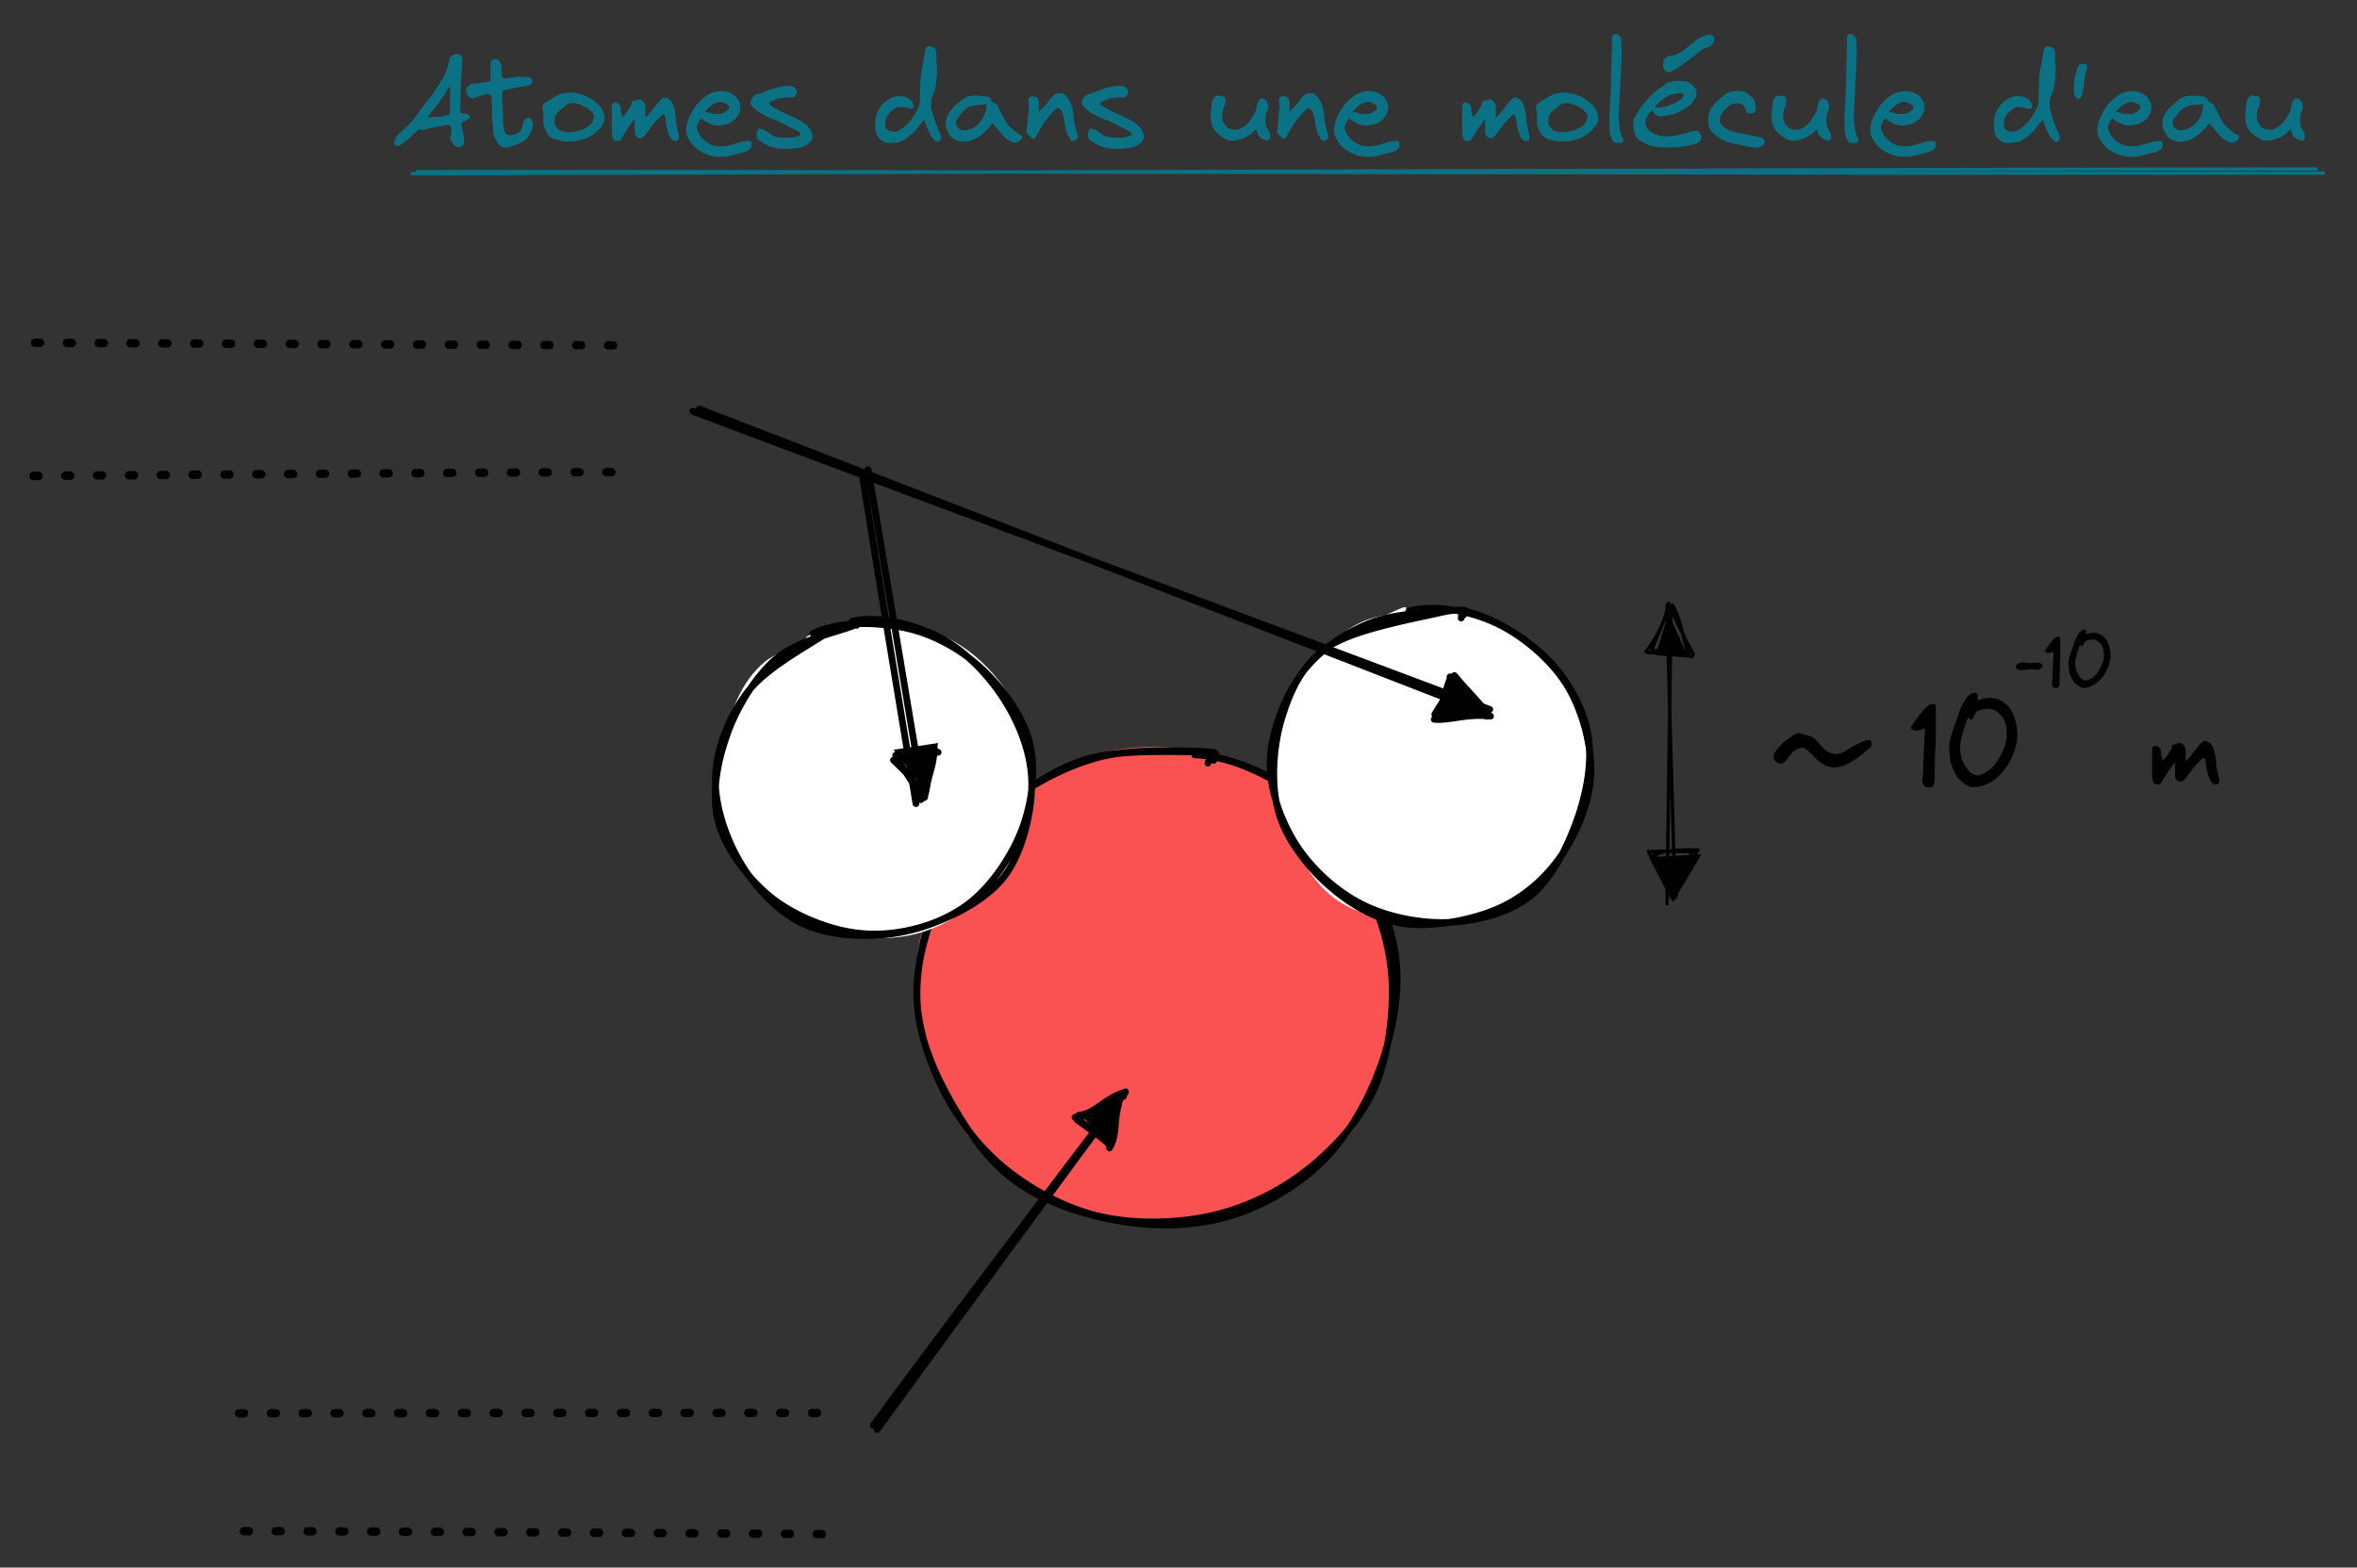 <?xml version="1.0" encoding="UTF-8" standalone="no"?>
<svg
   xmlns:dc="http://purl.org/dc/elements/1.1/"
   xmlns:cc="http://creativecommons.org/ns#"
   xmlns:rdf="http://www.w3.org/1999/02/22-rdf-syntax-ns#"
   xmlns:svg="http://www.w3.org/2000/svg"
   xmlns="http://www.w3.org/2000/svg"
   xmlns:sodipodi="http://sodipodi.sourceforge.net/DTD/sodipodi-0.dtd"
   xmlns:inkscape="http://www.inkscape.org/namespaces/inkscape"
   version="1.1"
   viewBox="0 0 703.471 467.825"
   width="703.471"
   height="467.825"
   id="svg124"
   sodipodi:docname="h2o.svg"
   inkscape:version="1.0.2 (e86c870879, 2021-01-15)">
  <rect x="0" y="0" width="703.471" height="467.825" fill="#333333" stroke="none"/>
  <sodipodi:namedview
     pagecolor="#ffffff"
     bordercolor="#666666"
     borderopacity="1"
     objecttolerance="10"
     gridtolerance="10"
     guidetolerance="10"
     inkscape:pageopacity="0"
     inkscape:pageshadow="2"
     inkscape:window-width="640"
     inkscape:window-height="480"
     id="namedview126"
     showgrid="false"
     inkscape:zoom="1.27417"
     inkscape:cx="422.023"
     inkscape:cy="246.299"
     inkscape:current-layer="svg124" />
  <!-- svg-source:excalidraw -->
  <defs
     id="defs4">
    <style
       id="style2">
      @font-face {
        font-family: &quot;Virgil&quot;;
        src: url(&quot;https://excalidraw.com/Virgil.woff2&quot;);
      }
      @font-face {
        font-family: &quot;Cascadia&quot;;
        src: url(&quot;https://excalidraw.com/Cascadia.woff2&quot;);
      }
    </style>
  </defs>
  <g
     stroke-linecap="round"
     transform="translate(274.147 224) rotate(0 71 71)"
     id="g10">
    <path
       d="M81.99 0.55 C91.66 1.11, 102.2 6.9, 110.6 12.77 C119.01 18.63, 127.17 26.75, 132.44 35.76 C137.72 44.76, 141.39 56.34, 142.25 66.78 C143.1 77.23, 141.53 88.98, 137.57 98.43 C133.6 107.89, 126.29 116.59, 118.46 123.5 C110.62 130.41, 100.35 136.92, 90.56 139.89 C80.78 142.86, 69.79 143.03, 59.74 141.32 C49.7 139.61, 38.75 135.42, 30.31 129.62 C21.86 123.83, 14.2 115.66, 9.08 106.53 C3.95 97.41, 0.33 85.07, -0.44 74.87 C-1.22 64.67, 0.6 54.65, 4.41 45.35 C8.23 36.06, 14.83 26.31, 22.44 19.08 C30.04 11.85, 39.79 4.83, 50.03 1.98 C60.26 -0.87, 77.56 1.92, 83.84 1.97 C90.13 2.03, 87.68 1.13, 87.72 2.31 M38.66 7.23 C47.06 1.6, 58.98 -0.94, 69.53 -1.15 C80.07 -1.36, 92.73 1.5, 101.92 5.97 C111.11 10.44, 118.1 17.58, 124.68 25.66 C131.26 33.75, 138.68 44.56, 141.39 54.48 C144.11 64.4, 143.25 74.95, 140.96 85.17 C138.67 95.39, 134.04 107.5, 127.66 115.78 C121.29 124.06, 111.94 130.39, 102.69 134.83 C93.45 139.27, 82.67 142.4, 72.19 142.43 C61.7 142.46, 48.99 139.32, 39.79 135.03 C30.59 130.74, 23.04 124.39, 16.97 116.67 C10.9 108.95, 6.14 98.65, 3.35 88.7 C0.57 78.76, -1.79 67.31, 0.28 57 C2.35 46.68, 9.14 35.23, 15.76 26.81 C22.38 18.39, 36.07 9.61, 40.01 6.48 C43.95 3.35, 38.92 6.62, 39.42 8.03"
       stroke="none"
       stroke-width="0"
       fill="#fa5252"
       id="path6" />
    <path
       d="M82.43 1.29 C92.27 1.65, 102.58 6.26, 111.02 12.07 C119.46 17.87, 127.78 27.34, 133.06 36.11 C138.35 44.88, 142.06 54.67, 142.74 64.68 C143.42 74.7, 140.94 86.46, 137.17 96.2 C133.39 105.94, 127.44 116.02, 120.07 123.14 C112.69 130.26, 102.67 136.01, 92.91 138.93 C83.15 141.86, 71.95 142.26, 61.52 140.68 C51.09 139.1, 38.84 135.23, 30.32 129.47 C21.8 123.72, 15.51 114.97, 10.4 106.16 C5.29 97.35, 0.52 86.89, -0.31 76.6 C-1.14 66.31, 1.52 53.93, 5.41 44.43 C9.3 34.92, 15.64 26.52, 23.03 19.55 C30.43 12.59, 39.57 5.84, 49.77 2.66 C59.98 -0.53, 77.88 0.41, 84.26 0.45 C90.65 0.5, 88.34 1.75, 88.09 2.92 M85.66 1.52 C95.64 2.63, 108.33 8.68, 116.4 15.33 C124.48 21.99, 129.96 32.31, 134.11 41.45 C138.27 50.6, 141.1 60.13, 141.35 70.19 C141.59 80.26, 139.97 92.57, 135.59 101.84 C131.22 111.11, 123.17 119.64, 115.08 125.82 C106.98 131.99, 97.14 136.68, 87.03 138.89 C76.91 141.1, 64.52 141.36, 54.41 139.08 C44.3 136.8, 34.19 131.41, 26.39 125.19 C18.58 118.98, 12.06 110.72, 7.57 101.78 C3.08 92.85, -0.64 81.96, -0.54 71.59 C-0.44 61.21, 3.8 48.71, 8.18 39.52 C12.57 30.34, 18.14 22.72, 25.76 16.46 C33.37 10.21, 43.8 4.66, 53.88 1.98 C63.96 -0.71, 80.83 0.06, 86.25 0.35 C91.67 0.64, 86.49 2.29, 86.38 3.74"
       stroke="#000000"
       stroke-width="2"
       fill="none"
       id="path8" />
  </g>
  <g
     stroke-linecap="round"
     transform="translate(214.147 186) rotate(0 47 47)"
     id="g16">
    <path
       d="M39.14 1.45 C47.14 -0.75, 58.17 0.21, 65.92 3.21 C73.67 6.21, 80.83 12.44, 85.65 19.45 C90.47 26.46, 94.5 36.73, 94.83 45.29 C95.16 53.85, 92.03 63.55, 87.62 70.82 C83.2 78.09, 75.85 85.2, 68.34 88.91 C60.82 92.63, 51.14 94.14, 42.53 93.13 C33.92 92.12, 23.23 88.2, 16.68 82.86 C10.14 77.52, 5.72 69.11, 3.28 61.09 C0.83 53.06, 0.23 42.95, 2.02 34.71 C3.8 26.46, 7.17 17.26, 14 11.62 C20.82 5.98, 37.78 2.55, 42.95 0.89 C48.13 -0.78, 44.95 1.12, 45.06 1.64 M26.55 4.06 C33.21 0.28, 43.44 0.41, 51.77 1.36 C60.1 2.31, 69.91 4.24, 76.54 9.75 C83.17 15.26, 88.89 26.03, 91.55 34.41 C94.21 42.79, 94.84 52.01, 92.52 60.03 C90.21 68.06, 83.8 77, 77.67 82.57 C71.54 88.13, 63.92 92.14, 55.72 93.43 C47.52 94.72, 36.37 93.9, 28.47 90.29 C20.57 86.68, 13.12 78.72, 8.32 71.78 C3.52 64.84, -0.24 56.67, -0.35 48.64 C-0.45 40.61, 3.02 31.16, 7.7 23.6 C12.38 16.04, 24.35 6.17, 27.74 3.28 C31.13 0.4, 27.97 5.25, 28.04 6.29"
       stroke="none"
       stroke-width="0"
       fill="#ffffff"
       id="path12" />
    <path
       d="M28.51 3.08 C35.76 -0.66, 47.17 -0.37, 55.46 1.28 C63.74 2.93, 71.97 7.34, 78.23 12.98 C84.49 18.62, 90.9 27.15, 93.04 35.14 C95.18 43.13, 93.99 52.9, 91.08 60.91 C88.17 68.93, 82.19 77.92, 75.57 83.22 C68.95 88.53, 59.77 91.72, 51.37 92.77 C42.96 93.81, 32.61 93.13, 25.14 89.5 C17.67 85.87, 10.85 78.36, 6.56 70.98 C2.27 63.61, -1.05 53.7, -0.6 45.24 C-0.16 36.78, 3.74 27.24, 9.22 20.22 C14.7 13.21, 27.72 6.26, 32.27 3.16 C36.81 0.07, 36.1 1.04, 36.48 1.65 M40.31 -0.68 C48.13 -2.34, 58.93 0.33, 66.51 4.3 C74.09 8.27, 81.24 15.9, 85.78 23.14 C90.33 30.39, 93.71 39.16, 93.78 47.76 C93.85 56.36, 91.09 67.78, 86.21 74.73 C81.32 81.68, 72.21 86.55, 64.48 89.46 C56.76 92.37, 48.06 93.55, 39.88 92.19 C31.7 90.84, 22.02 86.82, 15.41 81.31 C8.79 75.79, 2.25 67.12, 0.17 59.08 C-1.92 51.05, 0 41.21, 2.9 33.11 C5.8 25.02, 11.32 15.89, 17.58 10.51 C23.84 5.12, 36.46 2.43, 40.45 0.79 C44.43 -0.86, 41.28 0.02, 41.51 0.63"
       stroke="#000000"
       stroke-width="2"
       fill="none"
       id="path14" />
  </g>
  <g
     stroke-linecap="round"
     transform="translate(380.147 182) rotate(0 47 47)"
     id="g22">
    <path
       d="M53.43 0.28 C61.4 1.03, 70.81 7.09, 77.13 12.59 C83.45 18.1, 88.8 25.33, 91.37 33.31 C93.95 41.3, 94.84 52.18, 92.57 60.49 C90.3 68.8, 84.13 77.68, 77.75 83.18 C71.36 88.68, 62.55 92.33, 54.25 93.47 C45.95 94.61, 35.9 93.52, 27.93 90 C19.96 86.49, 11.05 79.7, 6.43 72.38 C1.8 65.06, -0.1 54.47, 0.2 46.08 C0.5 37.69, 3.77 29.16, 8.22 22.03 C12.67 14.91, 18.53 6.88, 26.91 3.33 C35.29 -0.22, 52.86 0.6, 58.48 0.73 C64.11 0.86, 60.82 3.08, 60.67 4.1 M37.22 1 C44.92 -1.39, 56.66 0.93, 64.53 3.85 C72.39 6.77, 79.66 11.87, 84.44 18.54 C89.22 25.2, 92.62 35.54, 93.2 43.85 C93.77 52.15, 91.86 61.08, 87.87 68.34 C83.88 75.6, 76.69 83.23, 69.26 87.41 C61.83 91.59, 51.81 93.63, 43.28 93.39 C34.74 93.16, 24.72 91, 18.04 86 C11.37 81.01, 6.14 71.78, 3.21 63.41 C0.29 55.05, -1.14 44.09, 0.47 35.84 C2.09 27.59, 6.69 19.96, 12.9 13.93 C19.12 7.89, 33.66 1.4, 37.77 -0.37 C41.88 -2.14, 37.56 2.08, 37.58 3.33"
       stroke="none"
       stroke-width="0"
       fill="#ffffff"
       id="path18" />
    <path
       d="M40.69 0.24 C48.44 -1.67, 58.73 0.35, 66.52 4.02 C74.3 7.69, 82.71 14.8, 87.4 22.27 C92.09 29.74, 94.95 40.31, 94.68 48.83 C94.41 57.34, 90.46 66.62, 85.79 73.37 C81.13 80.11, 74.53 85.92, 66.68 89.3 C58.83 92.68, 47.1 94.85, 38.67 93.63 C30.24 92.41, 22.31 87.54, 16.1 81.97 C9.89 76.4, 3.7 68.42, 1.41 60.2 C-0.89 51.97, -0.14 40.81, 2.34 32.61 C4.82 24.4, 8.38 16.27, 16.29 10.97 C24.21 5.67, 43.21 2.39, 49.83 0.82 C56.46 -0.75, 56.29 0.82, 56.05 1.54 M55.58 0.17 C63.66 1.22, 74.07 7.55, 80.39 13.44 C86.7 19.33, 91.7 27.6, 93.49 35.52 C95.27 43.45, 93.84 52.77, 91.11 61.01 C88.38 69.26, 83.49 79.62, 77.12 84.99 C70.74 90.36, 61.28 92.75, 52.85 93.25 C44.42 93.74, 34.21 91.8, 26.53 87.96 C18.85 84.13, 11.38 77.39, 6.78 70.25 C2.18 63.12, -1.29 53.64, -1.07 45.15 C-0.86 36.67, 3.16 26.19, 8.08 19.34 C13 12.49, 20.6 7.26, 28.46 4.05 C36.32 0.84, 50.66 0.35, 55.24 0.09 C59.82 -0.18, 55.83 1.73, 55.94 2.45"
       stroke="#000000"
       stroke-width="2"
       fill="none"
       id="path20" />
  </g>
  <g
     stroke-linecap="round"
     id="g34">
    <g
       transform="translate(261.147 427) rotate(0 37.142 -50.772)"
       id="g26">
      <path
         d="M0.63 -0.39 C12.98 -17.3, 62.23 -84.69, 74.78 -101.16 M-0.49 -1.63 C11.61 -18.47, 61.03 -83.64, 73.72 -100.23"
         stroke="#000000"
         stroke-width="2"
         fill="none"
         id="path24" />
    </g>
    <g
       transform="translate(261.147 427) rotate(0 37.142 -50.772)"
       id="g32">
      <path
         d="M73.34 -98.29 L70.17 -84.77 L62.43 -93.22 L73.64 -100.35"
         stroke="none"
         stroke-width="0"
         fill="#000000"
         fill-rule="evenodd"
         id="path28" />
      <path
         d="M73.23 -100.5 C71.16 -93.81, 72.46 -88.21, 69.98 -84.42 M73.15 -99.99 C72.63 -96.74, 71.6 -92.58, 70.16 -85.96 M69.6 -86.13 C67.16 -87.51, 63.76 -90.65, 59.71 -93.55 M70.06 -85.21 C68.29 -87.14, 66.48 -88.34, 60.38 -92.77 M60.74 -94.15 C65.87 -94.57, 68.2 -99.18, 74.65 -101.04 M61.16 -93.56 C64.02 -94.35, 66.54 -96.6, 74.18 -99.82 M73.72 -100.23 C73.72 -100.23, 73.72 -100.23, 73.72 -100.23 M73.72 -100.23 C73.72 -100.23, 73.72 -100.23, 73.72 -100.23"
         stroke="#000000"
         stroke-width="2"
         fill="none"
         id="path30" />
    </g>
  </g>
  <g
     stroke-linecap="round"
     id="g46">
    <g
       transform="translate(207.147 122) rotate(0 118.546 45.594)"
       id="g38">
      <path
         d="M-0.4 0.73 C38.99 15.71, 198.01 74.82, 237.5 89.73 M1.58 0.07 C40.77 15.23, 197.82 75.87, 236.81 91.12"
         stroke="#000000"
         stroke-width="2"
         fill="none"
         id="path36" />
    </g>
    <g
       transform="translate(207.147 122) rotate(0 118.546 45.594)"
       id="g44">
      <path
         d="M237.21 90.02 L222.84 92.69 L226.52 78.6 L237 91.32"
         stroke="none"
         stroke-width="0"
         fill="#000000"
         fill-rule="evenodd"
         id="path40" />
      <path
         d="M237.72 91.74 C230.59 90.87, 225.28 93.16, 220.91 92.67 M236.2 90.59 C232.25 90.64, 228.54 91.82, 222.43 91.6 M221.07 91.22 C222.46 88.7, 225.27 85.23, 226.4 81.33 M221.65 92.03 C223.18 89.93, 223.32 86.87, 225.81 79.98 M225.61 80.01 C230.38 85.18, 235.66 87.94, 236.52 91.77 M226.95 79.61 C230.57 84.06, 235.02 88.26, 237.09 91.3 M236.81 91.12 C236.81 91.12, 236.81 91.12, 236.81 91.12 M236.81 91.12 C236.81 91.12, 236.81 91.12, 236.81 91.12"
         stroke="#000000"
         stroke-width="2"
         fill="none"
         id="path42" />
    </g>
  </g>
  <g
     stroke-linecap="round"
     id="g58">
    <g
       transform="translate(258.147 142) rotate(0 8.304 48.006)"
       id="g50">
      <path
         d="M-0.82 -0.51 C1.65 15.64, 12.52 81.7, 15.23 97.84 M0.95 -1.83 C3.76 13.89, 14.59 79.56, 17.43 96.06"
         stroke="#000000"
         stroke-width="2"
         fill="none"
         id="path48" />
    </g>
    <g
       transform="translate(258.147 142) rotate(0 8.304 48.006)"
       id="g56">
      <path
         d="M18.63 94.79 L8.54 81.76 L21.83 79.74 L19.04 94.84"
         stroke="none"
         stroke-width="0"
         fill="#000000"
         fill-rule="evenodd"
         id="path52" />
      <path
         d="M16.79 94.84 C15.34 90.99, 10.63 87.02, 8.51 84.85 M16.69 96.66 C15.83 92.95, 13.27 90.82, 9.18 83.38 M10.16 82.71 C11.04 82.6, 14.36 82.74, 21.86 82.5 M9.54 83.76 C11.41 83.6, 14.15 82.68, 20.92 81.89 M20.56 81.71 C20.36 83.76, 19.28 88.21, 17.79 95.98 M20.72 81.32 C20.51 85.7, 19.59 88.14, 17.43 95.54 M17.43 96.06 C17.43 96.06, 17.43 96.06, 17.43 96.06 M17.43 96.06 C17.43 96.06, 17.43 96.06, 17.43 96.06"
         stroke="#000000"
         stroke-width="2"
         fill="none"
         id="path54" />
    </g>
  </g>
  <g
     stroke-linecap="round"
     id="g64">
    <g
       transform="translate(73.147 457) rotate(0 86.945 0.392)"
       id="g62">
      <path
         d="M-0.36 -0.04 C28.5 -0.1, 145.17 0.69, 174.25 0.83"
         stroke="#000000"
         stroke-width="2.5"
         fill="none"
         stroke-dasharray="1.5 8"
         id="path60" />
    </g>
  </g>
  <g
     stroke-linecap="round"
     id="g70">
    <g
       transform="translate(11.647 102) rotate(0 86.647 0.684)"
       id="g68">
      <path
         d="M-1.18 0.3 C27.78 0.39, 145.17 1.02, 174.47 1.07"
         stroke="#000000"
         stroke-width="2.5"
         fill="none"
         stroke-dasharray="1.5 8"
         id="path66" />
    </g>
  </g>
  <g
     stroke-linecap="round"
     id="g76">
    <g
       transform="translate(9.647 142) rotate(0 87.125 -0.529)"
       id="g74">
      <path
         d="M0.35 0.03 C29.28 -0.12, 144.87 -1.15, 173.9 -1.09"
         stroke="#000000"
         stroke-width="2.5"
         fill="none"
         stroke-dasharray="1.5 8"
         id="path72" />
    </g>
  </g>
  <g
     stroke-linecap="round"
     id="g82">
    <g
       transform="translate(71.647 422) rotate(0 87.069 -0.283)"
       id="g80">
      <path
         d="M-0.31 -0.22 C28.74 -0.26, 145.2 -0.41, 174.44 -0.31"
         stroke="#000000"
         stroke-width="2.5"
         fill="none"
         stroke-dasharray="1.5 8"
         id="path78" />
    </g>
  </g>
  <g
     transform="translate(117.147 10) rotate(0 286.5 23)"
     id="g86">
    <g
       aria-label="Atomes dans une molécule d'eau"
       id="text84"
       style="font-size:36px;font-family:Virgil, 'Segoe UI Emoji';direction:ltr;text-anchor:start;white-space:pre;fill:#0b7285">
      <path
         d="m 17.64,28.796 c 0.144,0.936 -0.504,1.8 -0.396,2.736 0,0 0.072,0.252 0.18,0.36 0.504,0.792 0.792,1.296 1.404,1.764 0.288,0.144 0.576,0.216 0.9,0.216 0.324,0 0.648,-0.072 0.9,-0.216 1.296,-1.008 0.612,-2.34 0.504,-3.708 -0.072,-0.936 -0.792,-2.52 -0.468,-3.348 0.036,-0.036 0.144,-0.144 0.288,-0.18 0.648,-0.324 1.584,-0.756 2.088,-1.188 0.036,-0.072 0.072,-0.504 0.036,-0.576 -0.324,-0.72 -1.332,-0.72 -1.98,-0.828 -0.54,0 -0.828,-0.324 -0.864,-0.36 0.036,-2.772 0.18,-5.364 0.108,-8.1 0.072,-0.576 0.144,-2.196 0.252,-3.816 0.108,-1.62 0.252,-3.24 0.288,-3.816 0.072,-0.828 -0.756,-1.62 -1.692,-1.62 -0.108,0 -0.432,0.036 -0.432,0.036 C 18.036,6.188 17.46,6.8 17.064,7.34 17.1,7.484 16.776,8.6 16.776,8.708 16.056,12.344 14.04,14.864 11.988,18.104 9.468,21.02 8.1,23.54 4.86,27.248 l -3.42,3.168 c -0.504,0.612 -1.008,1.692 -0.864,2.484 0,0.648 0.756,0.684 1.26,0.684 0.756,-0.576 1.692,-1.152 2.592,-1.8 0.54,-0.432 2.88,-2.7 3.384,-3.168 H 8.028 C 8.424,28.724 8.712,28.76 9,28.76 c 0.36,0 0.648,-0.072 1.044,-0.18 1.656,-0.612 4.644,-0.864 6.624,-1.368 0,0 0.252,0.072 0.36,0.18 0.108,0.036 0.216,0.18 0.252,0.216 0.108,0.252 0.36,1.008 0.36,1.188 z m -7.092,-3.96 c 1.44,-1.98 3.096,-3.708 4.32,-5.76 1.08,-1.008 1.224,-2.592 2.304,-3.276 0,0.576 0,1.116 0,1.656 l 0.036,3.168 c 0,0.54 0,1.08 0,1.656 l -0.144,1.764 -0.252,0.18 c -1.8,0.756 -4.248,0.72 -6.048,0.792 -0.108,0 -0.252,-0.108 -0.216,-0.18 z"
         style="font-style:normal;font-variant:normal;font-weight:normal;font-stretch:normal;font-family:'Virgil 3 YOFF';-inkscape-font-specification:'Virgil 3 YOFF'"
         id="path155" />
      <path
         d="m 29.664,25.232 c 0,0.036 0,0.036 0.036,0.072 0.108,1.152 0.324,2.304 0.36,3.42 -0.252,1.764 0.936,3.024 1.512,4.248 0.612,0.792 1.512,1.044 2.448,1.08 0.648,0 1.368,-0.432 1.944,-0.576 4.032,-1.332 4.248,-1.944 5.436,-4.356 0.432,-0.648 0.432,-1.44 0.54,-2.196 -0.252,-0.54 -0.324,-1.872 -1.404,-1.692 -0.9,-0.036 -1.188,0.396 -1.44,1.08 -0.108,0.216 -0.36,1.476 -0.324,1.728 -1.152,1.944 -1.44,1.836 -3.06,2.232 -0.324,0.072 -0.576,0.108 -0.828,0.108 -0.576,-0.036 -0.9,-0.324 -1.296,-0.684 -0.792,-1.908 -0.648,-7.092 -0.648,-7.848 -0.396,-1.62 -0.144,-2.952 -0.144,-4.536 l 0.18,-0.252 c 0.612,-0.216 1.404,-0.432 2.124,-0.468 l 0.072,-0.036 c 1.908,-0.396 3.672,-0.9 5.544,-1.044 0.36,-0.072 0.612,-0.36 0.936,-0.684 0.216,-0.9 -0.108,-1.656 -1.152,-1.8 l -1.656,-0.072 c -2.088,-0.252 -3.204,0.288 -5.292,0.468 -0.108,-0.036 -0.576,-0.18 -0.684,-0.216 -0.468,-0.468 -0.18,-3.06 -0.432,-3.636 -0.072,-0.684 -0.576,-1.476 -1.08,-1.872 -0.864,-0.18 -1.44,-0.036 -2.052,0.648 l -0.072,5.652 -0.252,0.288 c -1.944,0.36 -3.492,0.684 -5.58,0.72 l -1.188,1.044 c -0.324,0.432 -0.324,1.476 -0.144,1.98 0.504,0.432 0.9,1.08 1.476,1.296 0.792,0.108 1.224,-0.396 1.98,-0.432 1.152,-0.576 2.124,-0.684 3.636,-0.792 0.252,0.18 0.324,0.684 0.396,0.972 0.036,0.432 0.18,2.664 0.18,3.204 z"
         style="font-style:normal;font-variant:normal;font-weight:normal;font-stretch:normal;font-family:'Virgil 3 YOFF';-inkscape-font-specification:'Virgil 3 YOFF'"
         id="path157" />
      <path
         d="m 45,27.212 c 1.476,3.996 2.016,4.104 6.156,4.968 1.728,0 3.348,0.216 5.004,-0.432 2.988,-0.684 5.292,-2.34 6.84,-5.004 0.684,-1.548 0.108,-3.42 -0.9,-4.788 -2.196,-2.736 -5.724,-4.32 -9.216,-4.32 -1.26,0 -2.628,0.216 -3.78,0.9 -1.224,0.756 -2.916,1.656 -4.104,2.52 -0.36,0.504 -0.36,1.764 0,2.268 z m 3.42,0 c 0.108,-0.936 -0.216,-1.836 0.252,-2.736 0.108,-0.576 1.116,-1.368 1.584,-1.836 0.54,-0.252 0.936,-0.72 1.368,-1.116 0.108,-0.108 0.576,-0.432 0.684,-0.468 0.468,-0.216 0.972,-0.324 1.512,-0.324 1.62,0 3.348,0.972 4.644,1.692 0.72,0.792 1.944,1.476 1.584,2.736 -0.36,3.024 -4.788,4.284 -7.416,4.284 -0.9,0 -1.764,-0.108 -2.376,-0.432 -0.648,-0.144 -1.548,-1.224 -1.836,-1.8 z"
         style="font-style:normal;font-variant:normal;font-weight:normal;font-stretch:normal;font-family:'Virgil 3 YOFF';-inkscape-font-specification:'Virgil 3 YOFF'"
         id="path159" />
      <path
         d="m 67.968,21.596 c -0.288,-0.576 -1.008,-1.08 -1.584,-1.08 -0.432,0 -0.828,0.288 -0.936,0.972 v 8.748 c 0,0.072 0.288,1.116 0.468,1.368 0.216,0.54 1.224,0.504 1.8,0.432 0.108,0 0.36,-0.288 0.468,-0.432 1.116,-1.98 2.412,-3.888 3.852,-5.904 0.036,-0.036 0.216,0.036 0.252,0.036 v 3.816 c 0,0.036 0.108,0.54 0.216,0.684 0.216,0.828 1.116,1.08 1.836,0.936 0.792,-0.324 1.188,-1.116 1.8,-1.836 0.036,-0.072 0.18,-0.252 0.36,-0.504 l 1.332,-1.728 c 0.18,-0.252 0.324,-0.432 0.36,-0.504 0.396,-0.396 2.196,-2.34 2.628,-2.52 0.288,0 0.504,0.504 0.576,0.72 0.288,2.088 0.432,4.068 1.368,5.904 0.288,0.576 0.72,1.188 1.368,1.332 0.576,0.144 1.296,0 1.368,-0.648 0.072,-0.612 -0.036,-1.224 -0.252,-1.836 -0.216,-1.44 -0.792,-2.844 -0.684,-4.32 -0.18,-1.728 -0.468,-3.456 -1.368,-5.004 -0.576,-0.756 -1.296,-1.044 -2.268,-1.152 -0.756,0.468 -1.512,1.332 -2.052,2.052 -1.08,1.296 -2.016,2.664 -3.168,3.888 L 75.456,24.8 v -3.42 c -0.288,-0.576 -0.684,-1.44 -1.368,-1.62 -0.9,-0.18 -1.98,0.252 -2.736,0.684 0.072,0.684 -0.216,1.296 -0.684,1.836 -0.504,1.08 -1.224,1.908 -2.016,2.736 -0.216,-0.684 -0.612,-1.62 -0.468,-2.268 z"
         style="font-style:normal;font-variant:normal;font-weight:normal;font-stretch:normal;font-family:'Virgil 3 YOFF';-inkscape-font-specification:'Virgil 3 YOFF'"
         id="path161" />
      <path
         d="m 90.396,21.74 c -1.656,2.592 -3.348,5.508 -2.52,8.676 0.864,2.016 2.16,3.744 4.104,4.752 1.944,1.188 3.924,1.728 6.084,1.62 1.98,0.072 3.924,-0.648 5.868,-1.152 1.152,-0.072 2.304,-0.576 3.204,-1.584 V 32.72 c -0.07,-0.468 -0.396,-0.72 -0.72,-0.648 h -0.252 c -1.512,0.108 -2.088,0.144 -3.348,0.648 -1.764,0.468 -3.24,1.116 -4.968,0.9 -3.168,0.216 -6.48,-2.376 -7.02,-5.472 -0.036,-0.9 0.648,-1.98 1.152,-2.736 0.072,-0.036 0.18,-0.036 0.252,0 0.072,0 0.828,0.612 0.9,0.684 1.26,0.756 2.7,1.368 4.14,1.368 0.504,0 1.044,-0.072 1.548,-0.252 2.52,-0.18 5.04,-2.628 5.004,-5.22 -0.144,-3.06 -2.844,-4.752 -5.652,-4.824 -0.756,-0.036 -1.26,0.144 -2.088,0.252 -2.376,0.756 -4.212,2.412 -5.688,4.32 z m 2.808,1.728 c 0,-0.108 0.108,-0.252 0.144,-0.36 1.224,-1.224 2.736,-2.7 4.572,-2.736 1.08,0.432 2.88,0.612 2.484,2.052 -0.468,0.792 -1.548,1.332 -2.484,1.62 -1.188,0 -2.304,0.108 -3.42,-0.468 -0.18,-0.036 -1.116,-0.108 -1.296,-0.108 z"
         style="font-style:normal;font-variant:normal;font-weight:normal;font-stretch:normal;font-family:'Virgil 3 YOFF';-inkscape-font-specification:'Virgil 3 YOFF'"
         id="path163" />
      <path
         d="m 108.756,29.48 c -0.144,1.008 -0.04,2.268 1.116,2.7 1.98,1.548 5.004,2.376 7.344,2.268 2.304,-0.072 5.184,-0.108 7.02,-1.584 2.7,-2.16 0.07,-5.256 -2.052,-6.588 -3.06,-1.764 -6.336,-2.736 -9.324,-4.788 -0.9,-0.324 -0.288,-1.08 0.252,-1.26 2.016,-1.188 4.428,-1.116 6.804,-1.224 0.684,-0.612 0.828,-1.188 0.684,-2.052 -0.504,-1.26 -1.44,-1.224 -2.736,-1.332 -2.124,0.144 -4.392,0.756 -6.372,1.548 -0.972,0.612 -2.16,0.756 -3.204,1.152 -0.792,0.612 -1.404,1.404 -1.368,2.484 0.144,1.008 1.008,1.332 1.584,2.052 1.836,1.404 4.14,2.52 6.408,3.204 0.864,0.504 5.436,2.592 6.588,3.42 0.36,0.36 0.288,0.9 -0.216,1.116 -0.288,0.108 -1.8,0.468 -2.052,0.468 -2.268,-0.036 -4.716,0.324 -6.624,-1.152 -0.936,-0.9 -1.944,-1.368 -3.168,-1.584 -0.18,0.396 -0.468,0.756 -0.684,1.152 z"
         style="font-style:normal;font-variant:normal;font-weight:normal;font-stretch:normal;font-family:'Virgil 3 YOFF';-inkscape-font-specification:'Virgil 3 YOFF'"
         id="path165" />
      <path
         d="m 144.144,25.844 c -0.07,1.62 -0.216,3.528 0.684,4.968 0.108,0.144 0.72,0.792 0.9,0.936 0.792,0.72 1.8,0.936 2.808,0.936 0.9,0 1.836,-0.18 2.664,-0.288 1.836,-0.612 3.456,-2.016 4.788,-3.384 0.576,-0.54 1.908,-2.736 2.736,-3.204 0.72,1.98 1.44,4.428 2.952,5.94 0.36,0.216 0.792,0.612 1.188,0.612 0.144,0 0.288,-0.036 0.396,-0.216 0.54,-0.432 0.504,-0.936 0.468,-1.548 -0.72,-1.728 -1.548,-3.312 -2.052,-5.22 l -0.684,-2.304 c 0,0 -0.04,-0.036 -0.04,-0.108 l -0.18,-0.432 c 0,-0.072 -0.04,-0.108 -0.04,-0.108 V 20.12 c 0.252,-1.584 1.188,-2.808 1.368,-4.32 0.108,-0.9 0.468,-4.176 0.468,-5.22 0,-0.54 -0.288,-2.304 -0.216,-2.736 C 162.288,6.8 162.54,5.9 162.108,4.892 162,4.244 160.74,3.776 160.092,3.74 c -0.648,0.216 -1.044,0.648 -1.152,1.368 -0.144,0.936 -0.576,3.168 -0.684,4.32 -0.504,1.512 -0.54,3.024 -0.684,4.572 0,0.252 0,0.792 -0.04,1.44 l -0.144,4.392 c -0.04,0.648 -0.04,1.152 -0.04,1.44 -1.368,3.132 -3.312,6.156 -6.372,7.74 -0.432,0.216 -0.9,0.288 -1.404,0.288 -1.44,0 -2.88,-0.864 -2.484,-2.556 -0.04,-2.232 1.8,-3.852 3.636,-4.788 1.26,-0.144 2.196,0.036 3.42,0.468 0.468,-0.108 1.368,0.324 1.368,-0.468 0.04,-1.764 -1.728,-3.132 -3.42,-3.204 -3.996,-0.648 -7.488,3.24 -7.956,6.84 z"
         style="font-style:normal;font-variant:normal;font-weight:normal;font-stretch:normal;font-family:'Virgil 3 YOFF';-inkscape-font-specification:'Virgil 3 YOFF'"
         id="path167" />
      <path
         d="m 179.1,26.816 c 1.404,1.512 2.808,3.492 4.32,4.788 l 0.144,0.072 c 1.008,0.54 1.512,1.044 2.592,0.792 0.54,-0.144 1.26,-0.396 1.584,-0.864 0.07,-0.252 0.324,-0.684 0.252,-0.936 -0.108,-0.108 -0.36,-0.396 -0.468,-0.432 -0.792,-0.108 -1.152,-0.72 -2.052,-1.368 -0.288,-0.36 -1.548,-1.26 -1.836,-1.62 -1.08,-1.764 -2.196,-3.924 -3.168,-5.904 -0.288,-0.432 -0.864,-0.684 -1.368,-0.9 -0.108,-0.108 -0.432,-0.36 -0.468,-0.468 0.288,-0.684 -0.72,-0.864 -1.116,-1.152 -1.08,-0.108 -2.268,-0.288 -3.42,-0.288 -1.476,0 -2.916,0.252 -4.104,1.224 -2.016,1.692 -4.68,3.744 -4.788,6.588 -0.396,1.62 0.468,2.916 1.368,4.32 0.936,1.116 2.7,1.764 4.176,1.584 3.168,0.036 5.688,-2.376 7.668,-4.536 0.144,-0.252 0.432,-0.72 0.684,-0.9 z m -10.476,1.116 c -0.396,-0.72 -0.756,-1.584 -0.216,-2.268 1.224,-1.728 2.7,-3.816 4.752,-4.104 1.44,-0.324 2.736,-0.18 4.14,-0.504 0.04,0.468 -0.216,1.44 -0.252,1.872 -0.144,1.224 -0.9,2.484 -1.584,3.42 -1.008,1.116 -1.584,1.656 -3.204,2.268 -0.54,0.144 -1.116,0.288 -1.692,0.288 -0.756,0 -1.476,-0.252 -1.944,-0.972 z"
         style="font-style:normal;font-variant:normal;font-weight:normal;font-stretch:normal;font-family:'Virgil 3 YOFF';-inkscape-font-specification:'Virgil 3 YOFF'"
         id="path169" />
      <path
         d="m 198.36,22.208 c 0.108,-0.072 0.252,-0.036 0.36,-0.036 0.216,0.072 0.756,0.648 1.008,0.936 0.36,0.576 0.396,1.656 0.684,2.268 0.144,1.476 0.504,3.204 0.9,4.572 0.396,0.504 0.756,1.188 1.152,1.8 0.07,0.288 0.252,0.36 0.432,0.36 0.36,0 0.828,-0.288 1.152,-0.36 0.396,-0.288 0.504,-0.936 0.468,-1.368 0,-0.108 -0.468,-1.188 -0.468,-1.368 l -0.684,-2.952 c 0,-2.052 -0.36,-3.888 -1.116,-5.652 -0.576,-0.936 -1.692,-2.916 -2.844,-2.556 -0.792,0.036 -1.476,-0.144 -2.016,0.54 -1.116,0.864 -1.44,1.692 -2.232,2.664 -0.288,0.36 -1.908,1.98 -2.268,2.268 0,-0.18 0.04,-0.756 0.04,-1.332 0,-1.188 0,-1.548 -0.252,-2.52 -0.36,-0.54 -0.972,-0.72 -1.62,-0.72 -0.756,-0.036 -1.332,0.468 -1.332,1.26 v 0.144 c 0,0.072 0,0.18 0.04,0.324 l 0.144,0.936 c 0.04,0.144 0.04,0.252 0.04,0.324 -0.216,1.836 -0.36,5.22 -0.684,6.84 0,0.216 -0.07,0.864 0,1.116 l 1.584,1.62 c 0.504,0.108 0.864,0 1.152,-0.468 0.468,-1.08 1.476,-2.592 2.052,-3.636 1.152,-1.764 2.628,-3.564 4.32,-5.004 z"
         style="font-style:normal;font-variant:normal;font-weight:normal;font-stretch:normal;font-family:'Virgil 3 YOFF';-inkscape-font-specification:'Virgil 3 YOFF'"
         id="path171" />
      <path
         d="m 207.612,29.48 c -0.144,1.008 -0.04,2.268 1.116,2.7 1.98,1.548 5.004,2.376 7.344,2.268 2.304,-0.072 5.184,-0.108 7.02,-1.584 2.7,-2.16 0.07,-5.256 -2.052,-6.588 -3.06,-1.764 -6.336,-2.736 -9.324,-4.788 -0.9,-0.324 -0.288,-1.08 0.252,-1.26 2.016,-1.188 4.428,-1.116 6.804,-1.224 0.684,-0.612 0.828,-1.188 0.684,-2.052 -0.504,-1.26 -1.44,-1.224 -2.736,-1.332 -2.124,0.144 -4.392,0.756 -6.372,1.548 -0.972,0.612 -2.16,0.756 -3.204,1.152 -0.792,0.612 -1.404,1.404 -1.368,2.484 0.144,1.008 1.008,1.332 1.584,2.052 1.836,1.404 4.14,2.52 6.408,3.204 0.864,0.504 5.436,2.592 6.588,3.42 0.36,0.36 0.288,0.9 -0.216,1.116 -0.288,0.108 -1.8,0.468 -2.052,0.468 -2.268,-0.036 -4.716,0.324 -6.624,-1.152 -0.936,-0.9 -1.944,-1.368 -3.168,-1.584 -0.18,0.396 -0.468,0.756 -0.684,1.152 z"
         style="font-style:normal;font-variant:normal;font-weight:normal;font-stretch:normal;font-family:'Virgil 3 YOFF';-inkscape-font-specification:'Virgil 3 YOFF'"
         id="path173" />
      <path
         d="m 257.832,21.848 c 0,0.324 -0.04,0.684 -0.04,1.044 -1.26,2.16 -2.304,4.5 -4.644,5.436 -0.54,0.288 -1.008,0.396 -1.512,0.396 -0.684,0 -1.332,-0.216 -2.124,-0.396 -0.972,-0.792 -2.052,-2.268 -1.872,-3.6 0,-1.224 0.18,-2.088 0.72,-3.24 0,-0.036 0.216,-0.36 0.216,-0.468 0,-0.756 0.288,-2.016 -0.684,-2.268 -0.54,-0.036 -1.512,-0.36 -2.052,-0.216 -0.18,0.108 -0.792,0.72 -0.9,0.9 -0.18,0.612 -0.612,1.8 -0.468,2.52 v 0.216 c 0,0.108 -0.108,0.576 -0.216,0.684 0,2.52 -0.396,3.96 1.368,6.372 1.836,1.62 3.276,3.024 5.832,2.736 2.916,-0.648 4.32,-1.332 6.3,-3.456 0.216,1.188 0.684,2.196 1.656,2.844 0.504,0.18 1.26,0.612 1.764,0.612 0.252,0 0.432,-0.108 0.54,-0.36 0.54,-0.684 0.288,-1.404 -0.108,-2.304 -1.224,-1.656 -1.152,-3.312 -0.936,-5.22 0.288,-0.684 0.684,-1.656 0.684,-1.692 0.07,-0.792 -0.04,-1.584 -0.468,-2.268 -0.504,-0.36 -0.828,-0.828 -1.368,-0.72 -0.504,-0.036 -0.54,0.072 -0.9,0.504 -0.468,0.504 -0.54,1.26 -0.612,1.98 z"
         style="font-style:normal;font-variant:normal;font-weight:normal;font-stretch:normal;font-family:'Virgil 3 YOFF';-inkscape-font-specification:'Virgil 3 YOFF'"
         id="path175" />
      <path
         d="m 273.167,22.208 c 0.108,-0.072 0.252,-0.036 0.36,-0.036 0.216,0.072 0.756,0.648 1.008,0.936 0.36,0.576 0.396,1.656 0.684,2.268 0.144,1.476 0.504,3.204 0.9,4.572 0.396,0.504 0.756,1.188 1.152,1.8 0.07,0.288 0.252,0.36 0.432,0.36 0.36,0 0.828,-0.288 1.152,-0.36 0.396,-0.288 0.504,-0.936 0.468,-1.368 0,-0.108 -0.468,-1.188 -0.468,-1.368 l -0.684,-2.952 c 0,-2.052 -0.36,-3.888 -1.116,-5.652 -0.576,-0.936 -1.692,-2.916 -2.844,-2.556 -0.792,0.036 -1.476,-0.144 -2.016,0.54 -1.116,0.864 -1.44,1.692 -2.232,2.664 -0.288,0.36 -1.908,1.98 -2.268,2.268 0,-0.18 0.04,-0.756 0.04,-1.332 0,-1.188 0,-1.548 -0.252,-2.52 -0.36,-0.54 -0.972,-0.72 -1.62,-0.72 -0.756,-0.036 -1.332,0.468 -1.332,1.26 v 0.144 c 0,0.072 0,0.18 0.04,0.324 l 0.144,0.936 c 0.04,0.144 0.04,0.252 0.04,0.324 -0.216,1.836 -0.36,5.22 -0.684,6.84 0,0.216 -0.07,0.864 0,1.116 l 1.584,1.62 c 0.504,0.108 0.864,0 1.152,-0.468 0.468,-1.08 1.476,-2.592 2.052,-3.636 1.152,-1.764 2.628,-3.564 4.32,-5.004 z"
         style="font-style:normal;font-variant:normal;font-weight:normal;font-stretch:normal;font-family:'Virgil 3 YOFF';-inkscape-font-specification:'Virgil 3 YOFF'"
         id="path177" />
      <path
         d="m 283.751,21.74 c -1.656,2.592 -3.348,5.508 -2.52,8.676 0.864,2.016 2.16,3.744 4.104,4.752 1.944,1.188 3.924,1.728 6.084,1.62 1.98,0.072 3.924,-0.648 5.868,-1.152 1.152,-0.072 2.304,-0.576 3.204,-1.584 V 32.72 c -0.07,-0.468 -0.396,-0.72 -0.72,-0.648 h -0.252 c -1.512,0.108 -2.088,0.144 -3.348,0.648 -1.764,0.468 -3.24,1.116 -4.968,0.9 -3.168,0.216 -6.48,-2.376 -7.02,-5.472 -0.04,-0.9 0.648,-1.98 1.152,-2.736 0.07,-0.036 0.18,-0.036 0.252,0 0.07,0 0.828,0.612 0.9,0.684 1.26,0.756 2.7,1.368 4.14,1.368 0.504,0 1.044,-0.072 1.548,-0.252 2.52,-0.18 5.04,-2.628 5.004,-5.22 -0.144,-3.06 -2.844,-4.752 -5.652,-4.824 -0.756,-0.036 -1.26,0.144 -2.088,0.252 -2.376,0.756 -4.212,2.412 -5.688,4.32 z m 2.808,1.728 c 0,-0.108 0.108,-0.252 0.144,-0.36 1.224,-1.224 2.736,-2.7 4.572,-2.736 1.08,0.432 2.88,0.612 2.484,2.052 -0.468,0.792 -1.548,1.332 -2.484,1.62 -1.188,0 -2.304,0.108 -3.42,-0.468 -0.18,-0.036 -1.116,-0.108 -1.296,-0.108 z"
         style="font-style:normal;font-variant:normal;font-weight:normal;font-stretch:normal;font-family:'Virgil 3 YOFF';-inkscape-font-specification:'Virgil 3 YOFF'"
         id="path179" />
      <path
         d="m 321.803,21.596 c -0.288,-0.576 -1.008,-1.08 -1.584,-1.08 -0.432,0 -0.828,0.288 -0.936,0.972 v 8.748 c 0,0.072 0.288,1.116 0.468,1.368 0.216,0.54 1.224,0.504 1.8,0.432 0.108,0 0.36,-0.288 0.468,-0.432 1.116,-1.98 2.412,-3.888 3.852,-5.904 0.04,-0.036 0.216,0.036 0.252,0.036 v 3.816 c 0,0.036 0.108,0.54 0.216,0.684 0.216,0.828 1.116,1.08 1.836,0.936 0.792,-0.324 1.188,-1.116 1.8,-1.836 0.04,-0.072 0.18,-0.252 0.36,-0.504 l 1.332,-1.728 c 0.18,-0.252 0.324,-0.432 0.36,-0.504 0.396,-0.396 2.196,-2.34 2.628,-2.52 0.288,0 0.504,0.504 0.576,0.72 0.288,2.088 0.432,4.068 1.368,5.904 0.288,0.576 0.72,1.188 1.368,1.332 0.576,0.144 1.296,0 1.368,-0.648 0.07,-0.612 -0.04,-1.224 -0.252,-1.836 -0.216,-1.44 -0.792,-2.844 -0.684,-4.32 -0.18,-1.728 -0.468,-3.456 -1.368,-5.004 -0.576,-0.756 -1.296,-1.044 -2.268,-1.152 -0.756,0.468 -1.512,1.332 -2.052,2.052 -1.08,1.296 -2.016,2.664 -3.168,3.888 L 329.291,24.8 v -3.42 c -0.288,-0.576 -0.684,-1.44 -1.368,-1.62 -0.9,-0.18 -1.98,0.252 -2.736,0.684 0.07,0.684 -0.216,1.296 -0.684,1.836 -0.504,1.08 -1.224,1.908 -2.016,2.736 -0.216,-0.684 -0.612,-1.62 -0.468,-2.268 z"
         style="font-style:normal;font-variant:normal;font-weight:normal;font-stretch:normal;font-family:'Virgil 3 YOFF';-inkscape-font-specification:'Virgil 3 YOFF'"
         id="path181" />
      <path
         d="m 341.567,27.212 c 1.476,3.996 2.016,4.104 6.156,4.968 1.728,0 3.348,0.216 5.004,-0.432 2.988,-0.684 5.292,-2.34 6.84,-5.004 0.684,-1.548 0.108,-3.42 -0.9,-4.788 -2.196,-2.736 -5.724,-4.32 -9.216,-4.32 -1.26,0 -2.628,0.216 -3.78,0.9 -1.224,0.756 -2.916,1.656 -4.104,2.52 -0.36,0.504 -0.36,1.764 0,2.268 z m 3.42,0 c 0.108,-0.936 -0.216,-1.836 0.252,-2.736 0.108,-0.576 1.116,-1.368 1.584,-1.836 0.54,-0.252 0.936,-0.72 1.368,-1.116 0.108,-0.108 0.576,-0.432 0.684,-0.468 0.468,-0.216 0.972,-0.324 1.512,-0.324 1.62,0 3.348,0.972 4.644,1.692 0.72,0.792 1.944,1.476 1.584,2.736 -0.36,3.024 -4.788,4.284 -7.416,4.284 -0.9,0 -1.764,-0.108 -2.376,-0.432 -0.648,-0.144 -1.548,-1.224 -1.836,-1.8 z"
         style="font-style:normal;font-variant:normal;font-weight:normal;font-stretch:normal;font-family:'Virgil 3 YOFF';-inkscape-font-specification:'Virgil 3 YOFF'"
         id="path183" />
      <path
         d="m 363.203,25.628 c 0.07,2.34 -0.324,4.932 1.404,6.804 0.288,0.18 0.792,0.288 1.296,0.288 0.468,0 0.9,-0.108 1.188,-0.288 0.288,-0.36 0.288,-0.54 0.252,-0.9 -1.224,-2.016 -1.116,-3.996 -1.368,-6.804 0.18,-5.94 0.756,-12.78 0.9,-19.116 0,-0.18 0,-0.468 -0.04,-0.864 l -0.144,-2.592 c -0.04,-0.396 -0.04,-0.684 -0.04,-0.864 -0.36,-0.648 -1.044,-1.152 -1.656,-1.152 -0.468,0 -0.864,0.252 -1.08,0.936 0.18,4.14 -0.288,9.576 -0.216,13.644 -0.144,3.96 -0.468,7.092 -0.504,10.908 z"
         style="font-style:normal;font-variant:normal;font-weight:normal;font-stretch:normal;font-family:'Virgil 3 YOFF';-inkscape-font-specification:'Virgil 3 YOFF'"
         id="path185" />
      <path
         d="m 379.187,9.392 c 0,1.008 0.792,2.196 1.872,2.196 2.484,-1.008 6.048,-3.888 9.072,-6.192 1.764,-1.764 3.528,-0.756 4.356,-3.204 0.396,-1.224 -0.864,-2.088 -2.052,-1.836 -0.108,0 -2.232,0.828 -2.592,1.116 -2.232,1.368 -5.148,4.824 -7.668,5.04 -1.512,0 -2.988,0.72 -2.988,2.88 z m -7.956,14.904 c -1.764,1.692 -0.648,7.128 0.936,7.488 2.448,1.836 5.076,2.232 7.812,2.232 3.06,0 5.616,-0.216 8.604,-0.972 0.936,-0.288 1.98,-0.828 2.052,-1.8 0,-1.152 -0.576,-2.232 -1.764,-2.232 -2.124,0.468 -6.12,1.764 -8.244,1.656 -2.304,0.216 -5.904,-0.828 -6.66,-3.42 v -1.116 c 0,-1.116 1.656,-3.204 2.052,-3.204 h 0.288 c 0,0.108 -0.04,0.252 -0.04,0.396 0,0.144 0.18,0.9 1.8,1.44 h 0.468 c 4.5,-0.72 4.104,-0.576 7.524,-2.52 2.844,-1.944 5.004,-5.436 0.684,-7.74 -0.9,-0.252 -1.908,-0.36 -2.916,-0.36 -1.872,0 -3.672,0.432 -4.608,1.512 -2.52,1.44 -6.444,5.364 -7.992,8.64 z m 8.424,-5.004 c 1.548,-1.224 3.204,-1.296 4.788,-1.62 1.62,0.144 0.72,1.512 0,2.052 -3.312,2.124 -5.616,2.412 -7.524,2.412 v -0.36 c 0,-0.216 2.232,-2.268 2.736,-2.484 z"
         style="font-style:normal;font-variant:normal;font-weight:normal;font-stretch:normal;font-family:'Virgil 3 YOFF';-inkscape-font-specification:'Virgil 3 YOFF'"
         id="path187" />
      <path
         d="m 392.687,24.98 c -0.144,1.404 0.07,2.988 0.9,4.104 1.26,1.62 3.276,2.736 5.256,3.384 1.764,0.54 3.456,0.792 5.256,1.116 1.296,0.36 2.304,0.612 3.636,0.468 0.684,-0.216 1.656,-0.9 1.836,-1.584 0.07,-0.324 -0.396,-1.08 -0.684,-1.332 L 404.531,30.2 c -1.836,-0.324 -3.744,-0.612 -5.508,-1.296 -0.972,-0.36 -1.764,-1.044 -2.448,-1.872 -0.864,-0.432 -0.216,-2.052 -0.252,-2.52 1.08,-1.512 2.232,-3.168 4.104,-3.636 0.9,-0.036 1.728,-0.18 2.556,0.36 0.396,0.216 0.936,1.656 1.116,2.124 0.288,0.792 1.188,0.432 1.8,0.468 0.432,-0.036 0.756,-0.576 0.936,-0.9 0.07,-1.152 0.04,-2.448 -0.684,-3.42 -1.044,-1.044 -2.268,-2.376 -3.888,-2.304 -2.34,-0.432 -4.788,0.72 -6.372,2.52 -1.872,1.584 -2.844,2.916 -3.204,5.256 z"
         style="font-style:normal;font-variant:normal;font-weight:normal;font-stretch:normal;font-family:'Virgil 3 YOFF';-inkscape-font-specification:'Virgil 3 YOFF'"
         id="path189" />
      <path
         d="m 425.231,21.848 c 0,0.324 -0.04,0.684 -0.04,1.044 -1.26,2.16 -2.304,4.5 -4.644,5.436 -0.54,0.288 -1.008,0.396 -1.512,0.396 -0.684,0 -1.332,-0.216 -2.124,-0.396 -0.972,-0.792 -2.052,-2.268 -1.872,-3.6 0,-1.224 0.18,-2.088 0.72,-3.24 0,-0.036 0.216,-0.36 0.216,-0.468 0,-0.756 0.288,-2.016 -0.684,-2.268 -0.54,-0.036 -1.512,-0.36 -2.052,-0.216 -0.18,0.108 -0.792,0.72 -0.9,0.9 -0.18,0.612 -0.612,1.8 -0.468,2.52 v 0.216 c 0,0.108 -0.108,0.576 -0.216,0.684 0,2.52 -0.396,3.96 1.368,6.372 1.836,1.62 3.276,3.024 5.832,2.736 2.916,-0.648 4.32,-1.332 6.3,-3.456 0.216,1.188 0.684,2.196 1.656,2.844 0.504,0.18 1.26,0.612 1.764,0.612 0.252,0 0.432,-0.108 0.54,-0.36 0.54,-0.684 0.288,-1.404 -0.108,-2.304 -1.224,-1.656 -1.152,-3.312 -0.936,-5.22 0.288,-0.684 0.684,-1.656 0.684,-1.692 0.07,-0.792 -0.04,-1.584 -0.468,-2.268 -0.504,-0.36 -0.828,-0.828 -1.368,-0.72 -0.504,-0.036 -0.54,0.072 -0.9,0.504 -0.468,0.504 -0.54,1.26 -0.612,1.98 z"
         style="font-style:normal;font-variant:normal;font-weight:normal;font-stretch:normal;font-family:'Virgil 3 YOFF';-inkscape-font-specification:'Virgil 3 YOFF'"
         id="path191" />
      <path
         d="m 433.367,25.628 c 0.07,2.34 -0.324,4.932 1.404,6.804 0.288,0.18 0.792,0.288 1.296,0.288 0.468,0 0.9,-0.108 1.188,-0.288 0.288,-0.36 0.288,-0.54 0.252,-0.9 -1.224,-2.016 -1.116,-3.996 -1.368,-6.804 0.18,-5.94 0.756,-12.78 0.9,-19.116 0,-0.18 0,-0.468 -0.04,-0.864 l -0.144,-2.592 c -0.04,-0.396 -0.04,-0.684 -0.04,-0.864 -0.36,-0.648 -1.044,-1.152 -1.656,-1.152 -0.468,0 -0.864,0.252 -1.08,0.936 0.18,4.14 -0.288,9.576 -0.216,13.644 -0.144,3.96 -0.468,7.092 -0.504,10.908 z"
         style="font-style:normal;font-variant:normal;font-weight:normal;font-stretch:normal;font-family:'Virgil 3 YOFF';-inkscape-font-specification:'Virgil 3 YOFF'"
         id="path193" />
      <path
         d="m 443.807,21.74 c -1.656,2.592 -3.348,5.508 -2.52,8.676 0.864,2.016 2.16,3.744 4.104,4.752 1.944,1.188 3.924,1.728 6.084,1.62 1.98,0.072 3.924,-0.648 5.868,-1.152 1.152,-0.072 2.304,-0.576 3.204,-1.584 V 32.72 c -0.07,-0.468 -0.396,-0.72 -0.72,-0.648 h -0.252 c -1.512,0.108 -2.088,0.144 -3.348,0.648 -1.764,0.468 -3.24,1.116 -4.968,0.9 -3.168,0.216 -6.48,-2.376 -7.02,-5.472 -0.04,-0.9 0.648,-1.98 1.152,-2.736 0.07,-0.036 0.18,-0.036 0.252,0 0.07,0 0.828,0.612 0.9,0.684 1.26,0.756 2.7,1.368 4.14,1.368 0.504,0 1.044,-0.072 1.548,-0.252 2.52,-0.18 5.04,-2.628 5.004,-5.22 -0.144,-3.06 -2.844,-4.752 -5.652,-4.824 -0.756,-0.036 -1.26,0.144 -2.088,0.252 -2.376,0.756 -4.212,2.412 -5.688,4.32 z m 2.808,1.728 c 0,-0.108 0.108,-0.252 0.144,-0.36 1.224,-1.224 2.736,-2.7 4.572,-2.736 1.08,0.432 2.88,0.612 2.484,2.052 -0.468,0.792 -1.548,1.332 -2.484,1.62 -1.188,0 -2.304,0.108 -3.42,-0.468 -0.18,-0.036 -1.116,-0.108 -1.296,-0.108 z"
         style="font-style:normal;font-variant:normal;font-weight:normal;font-stretch:normal;font-family:'Virgil 3 YOFF';-inkscape-font-specification:'Virgil 3 YOFF'"
         id="path195" />
      <path
         d="m 478.007,25.844 c -0.07,1.62 -0.216,3.528 0.684,4.968 0.108,0.144 0.72,0.792 0.9,0.936 0.792,0.72 1.8,0.936 2.808,0.936 0.9,0 1.836,-0.18 2.664,-0.288 1.836,-0.612 3.456,-2.016 4.788,-3.384 0.576,-0.54 1.908,-2.736 2.736,-3.204 0.72,1.98 1.44,4.428 2.952,5.94 0.36,0.216 0.792,0.612 1.188,0.612 0.144,0 0.288,-0.036 0.396,-0.216 0.54,-0.432 0.504,-0.936 0.468,-1.548 -0.72,-1.728 -1.548,-3.312 -2.052,-5.22 l -0.684,-2.304 c 0,0 -0.04,-0.036 -0.04,-0.108 l -0.18,-0.432 c 0,-0.072 -0.04,-0.108 -0.04,-0.108 V 20.12 c 0.252,-1.584 1.188,-2.808 1.368,-4.32 0.108,-0.9 0.468,-4.176 0.468,-5.22 0,-0.54 -0.288,-2.304 -0.216,-2.736 -0.07,-1.044 0.18,-1.944 -0.252,-2.952 -0.108,-0.648 -1.368,-1.116 -2.016,-1.152 -0.648,0.216 -1.044,0.648 -1.152,1.368 -0.144,0.936 -0.576,3.168 -0.684,4.32 -0.504,1.512 -0.54,3.024 -0.684,4.572 0,0.252 0,0.792 -0.04,1.44 l -0.144,4.392 c -0.04,0.648 -0.04,1.152 -0.04,1.44 -1.368,3.132 -3.312,6.156 -6.372,7.74 -0.432,0.216 -0.9,0.288 -1.404,0.288 -1.44,0 -2.88,-0.864 -2.484,-2.556 -0.04,-2.232 1.8,-3.852 3.636,-4.788 1.26,-0.144 2.196,0.036 3.42,0.468 0.468,-0.108 1.368,0.324 1.368,-0.468 0.04,-1.764 -1.728,-3.132 -3.42,-3.204 -3.996,-0.648 -7.488,3.24 -7.956,6.84 z"
         style="font-style:normal;font-variant:normal;font-weight:normal;font-stretch:normal;font-family:'Virgil 3 YOFF';-inkscape-font-specification:'Virgil 3 YOFF'"
         id="path197" />
      <path
         d="m 501.839,17.132 c 0,1.728 0.828,2.304 1.26,2.304 1.296,0 1.188,-1.512 1.692,-3.924 0,-1.62 0.432,-3.204 0.936,-5.004 -0.04,-0.432 0.144,-1.08 -0.252,-1.368 h -1.8 c -0.432,0 -1.152,1.692 -1.152,2.736 -0.756,1.296 -0.576,3.636 -0.684,5.256 z"
         style="font-style:normal;font-variant:normal;font-weight:normal;font-stretch:normal;font-family:'Virgil 3 YOFF';-inkscape-font-specification:'Virgil 3 YOFF'"
         id="path199" />
      <path
         d="m 511.559,21.74 c -1.656,2.592 -3.348,5.508 -2.52,8.676 0.864,2.016 2.16,3.744 4.104,4.752 1.944,1.188 3.924,1.728 6.084,1.62 1.98,0.072 3.924,-0.648 5.868,-1.152 1.152,-0.072 2.304,-0.576 3.204,-1.584 V 32.72 c -0.07,-0.468 -0.396,-0.72 -0.72,-0.648 h -0.252 c -1.512,0.108 -2.088,0.144 -3.348,0.648 -1.764,0.468 -3.24,1.116 -4.968,0.9 -3.168,0.216 -6.48,-2.376 -7.02,-5.472 -0.04,-0.9 0.648,-1.98 1.152,-2.736 0.07,-0.036 0.18,-0.036 0.252,0 0.07,0 0.828,0.612 0.9,0.684 1.26,0.756 2.7,1.368 4.14,1.368 0.504,0 1.044,-0.072 1.548,-0.252 2.52,-0.18 5.04,-2.628 5.004,-5.22 -0.144,-3.06 -2.844,-4.752 -5.652,-4.824 -0.756,-0.036 -1.26,0.144 -2.088,0.252 -2.376,0.756 -4.212,2.412 -5.688,4.32 z m 2.808,1.728 c 0,-0.108 0.108,-0.252 0.144,-0.36 1.224,-1.224 2.736,-2.7 4.572,-2.736 1.08,0.432 2.88,0.612 2.484,2.052 -0.468,0.792 -1.548,1.332 -2.484,1.62 -1.188,0 -2.304,0.108 -3.42,-0.468 -0.18,-0.036 -1.116,-0.108 -1.296,-0.108 z"
         style="font-style:normal;font-variant:normal;font-weight:normal;font-stretch:normal;font-family:'Virgil 3 YOFF';-inkscape-font-specification:'Virgil 3 YOFF'"
         id="path201" />
      <path
         d="m 542.231,26.816 c 1.404,1.512 2.808,3.492 4.32,4.788 l 0.144,0.072 c 1.008,0.54 1.512,1.044 2.592,0.792 0.54,-0.144 1.26,-0.396 1.584,-0.864 0.07,-0.252 0.324,-0.684 0.252,-0.936 -0.108,-0.108 -0.36,-0.396 -0.468,-0.432 -0.792,-0.108 -1.152,-0.72 -2.052,-1.368 -0.288,-0.36 -1.548,-1.26 -1.836,-1.62 -1.08,-1.764 -2.196,-3.924 -3.168,-5.904 -0.288,-0.432 -0.864,-0.684 -1.368,-0.9 -0.108,-0.108 -0.432,-0.36 -0.468,-0.468 0.288,-0.684 -0.72,-0.864 -1.116,-1.152 -1.08,-0.108 -2.268,-0.288 -3.42,-0.288 -1.476,0 -2.916,0.252 -4.104,1.224 -2.016,1.692 -4.68,3.744 -4.788,6.588 -0.396,1.62 0.468,2.916 1.368,4.32 0.936,1.116 2.7,1.764 4.176,1.584 3.168,0.036 5.688,-2.376 7.668,-4.536 0.144,-0.252 0.432,-0.72 0.684,-0.9 z m -10.476,1.116 c -0.396,-0.72 -0.756,-1.584 -0.216,-2.268 1.224,-1.728 2.7,-3.816 4.752,-4.104 1.44,-0.324 2.736,-0.18 4.14,-0.504 0.04,0.468 -0.216,1.44 -0.252,1.872 -0.144,1.224 -0.9,2.484 -1.584,3.42 -1.008,1.116 -1.584,1.656 -3.204,2.268 -0.54,0.144 -1.116,0.288 -1.692,0.288 -0.756,0 -1.476,-0.252 -1.944,-0.972 z"
         style="font-style:normal;font-variant:normal;font-weight:normal;font-stretch:normal;font-family:'Virgil 3 YOFF';-inkscape-font-specification:'Virgil 3 YOFF'"
         id="path203" />
      <path
         d="m 566.603,21.848 c 0,0.324 -0.04,0.684 -0.04,1.044 -1.26,2.16 -2.304,4.5 -4.644,5.436 -0.54,0.288 -1.008,0.396 -1.512,0.396 -0.684,0 -1.332,-0.216 -2.124,-0.396 -0.972,-0.792 -2.052,-2.268 -1.872,-3.6 0,-1.224 0.18,-2.088 0.72,-3.24 0,-0.036 0.216,-0.36 0.216,-0.468 0,-0.756 0.288,-2.016 -0.684,-2.268 -0.54,-0.036 -1.512,-0.36 -2.052,-0.216 -0.18,0.108 -0.792,0.72 -0.9,0.9 -0.18,0.612 -0.612,1.8 -0.468,2.52 v 0.216 c 0,0.108 -0.108,0.576 -0.216,0.684 0,2.52 -0.396,3.96 1.368,6.372 1.836,1.62 3.276,3.024 5.832,2.736 2.916,-0.648 4.32,-1.332 6.3,-3.456 0.216,1.188 0.684,2.196 1.656,2.844 0.504,0.18 1.26,0.612 1.764,0.612 0.252,0 0.432,-0.108 0.54,-0.36 0.54,-0.684 0.288,-1.404 -0.108,-2.304 -1.224,-1.656 -1.152,-3.312 -0.936,-5.22 0.288,-0.684 0.684,-1.656 0.684,-1.692 0.07,-0.792 -0.04,-1.584 -0.468,-2.268 -0.504,-0.36 -0.828,-0.828 -1.368,-0.72 -0.504,-0.036 -0.54,0.072 -0.9,0.504 -0.468,0.504 -0.54,1.26 -0.612,1.98 z"
         style="font-style:normal;font-variant:normal;font-weight:normal;font-stretch:normal;font-family:'Virgil 3 YOFF';-inkscape-font-specification:'Virgil 3 YOFF'"
         id="path205" />
    </g>
  </g>
  <g
     stroke-linecap="round"
     id="g92">
    <g
       transform="translate(124.147 51) rotate(0 284.099 0.125)"
       id="g90">
      <path
         d="M-1.13 0.83 C93.42 0.6, 472.17 -0.55, 567.09 -0.58 M0.48 0.22 C95.42 0.07, 474.76 0.91, 569.32 0.65"
         stroke="#0b7285"
         stroke-width="1"
         fill="none"
         id="path88" />
    </g>
  </g>
  <g
     stroke-linecap="round"
     id="g110">
    <g
       transform="translate(498.147 181) rotate(0 0.596 44.067)"
       id="g96">
      <path
         d="M0.6 0.3 C0.39 15.05, -0.38 74.15, -0.6 88.72 M-0.55 -0.58 C-0.41 13.8, 1.41 72.06, 1.79 86.97"
         stroke="#000000"
         stroke-width="1"
         fill="none"
         id="path94" />
    </g>
    <g
       transform="translate(498.147 181) rotate(0 0.596 44.067)"
       id="g102">
      <path
         d="M-1 0.05 L5.69 15.24 L-3.97 14.55 L-0.02 1.55"
         stroke="none"
         stroke-width="0"
         fill="#000000"
         fill-rule="evenodd"
         id="path98" />
      <path
         d="M0.97 -0.45 C3.69 4.17, 4.61 11.31, 5.53 13.48 M0.29 0.18 C2.6 5.13, 4.34 8.97, 7.26 14.3 M6.95 15.01 C2.09 13.49, -0.97 13.13, -4.99 13.25 M6.38 13.58 C2.64 13.6, -1.41 13.99, -6.33 13.73 M-6.87 13.51 C-3.71 9.23, -1.33 5.08, -0.12 -0.96 M-5.39 13.83 C-3.89 9.07, -2.12 6.3, -0.11 0.21 M0.6 0.3 C0.6 0.3, 0.6 0.3, 0.6 0.3 M0.6 0.3 C0.6 0.3, 0.6 0.3, 0.6 0.3"
         stroke="#000000"
         stroke-width="1"
         fill="none"
         id="path100" />
    </g>
    <g
       transform="translate(498.147 181) rotate(0 0.596 44.067)"
       id="g108">
      <path
         d="M0.2 86.72 L-5.99 74.82 L9.69 73.93 L1.18 88.21"
         stroke="none"
         stroke-width="0"
         fill="#000000"
         fill-rule="evenodd"
         id="path104" />
      <path
         d="M2.17 86.22 C0.29 81.34, -3.34 78.92, -6.15 73.06 M1.49 86.85 C-0.5 82.62, -3.14 77.27, -4.43 73.88 M-4.73 74.59 C-2.74 72.98, 1.05 72.58, 8.68 72.64 M-5.31 73.16 C-1.04 72.92, 2.93 73.25, 7.33 73.12 M6.8 72.9 C5.72 77.59, 3.99 82.46, 1.08 85.71 M8.27 73.22 C6.1 76.73, 4.14 82.11, 1.09 86.87 M1.79 86.97 C1.79 86.97, 1.79 86.97, 1.79 86.97 M1.79 86.97 C1.79 86.97, 1.79 86.97, 1.79 86.97"
         stroke="#000000"
         stroke-width="1"
         fill="none"
         id="path106" />
    </g>
  </g>
  <g
     transform="translate(570.239 202.045) rotate(0 47 23)"
     id="g114">
    <g
       aria-label="10  m"
       id="text112"
       style="font-size:36px;font-family:Virgil, 'Segoe UI Emoji';direction:ltr;text-anchor:start;white-space:pre;fill:#000000">
      <path
         d="m 3.708,29.192 c -0.072,0.432 -0.288,1.116 -0.216,1.476 0,0.504 0.144,1.26 0.468,1.692 0,0.036 0.18,0.216 0.216,0.216 0.396,0.324 0.792,0.432 1.224,0.432 0.324,0 0.684,-0.072 1.044,-0.18 0.396,-0.432 0.792,-1.296 0.684,-1.872 0.036,-0.936 0.144,-6.084 0.144,-7.128 0,-0.072 0,-0.468 0.036,-1.008 l 0.18,-3.924 C 7.524,18.32 7.524,17.96 7.524,17.888 V 8.6 C 7.524,8.492 7.38,8.204 7.272,8.168 6.984,8.096 6.732,8.06 6.48,8.06 c -0.612,0 -1.224,0.288 -2.124,1.224 -1.98,2.124 -3.996,5.292 -4.32,5.76 -0.072,0.324 0.792,0.972 1.8,0.972 0.54,0 2.052,-0.504 2.34,-0.828 0.108,0.504 0.072,1.152 0.072,1.224 -0.144,1.836 -0.54,10.908 -0.54,12.78 z"
         style="font-style:normal;font-variant:normal;font-weight:normal;font-stretch:normal;font-family:'Virgil 3 YOFF';-inkscape-font-specification:'Virgil 3 YOFF'"
         id="path141" />
      <path
         d="m 14.364,10.868 c -1.044,3.564 -2.916,6.984 -2.844,10.62 0.036,1.26 0.18,2.556 0.36,3.816 l 0.144,0.468 c 0.828,1.8 1.188,3.456 2.34,4.608 1.44,1.368 3.096,2.736 4.752,2.52 4.68,-0.216 9.648,-4.248 11.88,-11.016 C 32.76,17.816 31.644,11.3 29.016,8.6 27.324,6.908 25.488,6.224 23.616,6.224 c -1.116,0 -2.268,0.288 -3.42,0.684 -0.072,0 -0.18,-0.144 -0.18,-0.288 V 5.216 c -0.144,-0.072 -0.792,-0.828 -1.044,-0.54 -2.16,0.36 -3.6,3.42 -4.608,6.192 z m 0.36,10.044 c 0.252,-3.096 1.44,-6.444 2.484,-9 0.468,0.9 0.54,0.864 1.224,0.684 0.396,-0.864 0.864,-2.016 1.512,-2.448 0.972,-0.432 2.088,-0.648 3.132,-0.648 1.728,0 2.88,0.648 4.248,2.376 1.872,2.232 1.728,7.452 0.252,10.008 -1.62,3.816 -3.708,6.264 -6.84,7.344 -2.232,0.54 -3.672,-1.152 -5.148,-3.924 -0.612,-1.188 -0.72,-2.736 -0.864,-4.392 z"
         style="font-style:normal;font-variant:normal;font-weight:normal;font-stretch:normal;font-family:'Virgil 3 YOFF';-inkscape-font-specification:'Virgil 3 YOFF'"
         id="path143" />
      <path
         d="m 74.592,21.596 c -0.288,-0.576 -1.008,-1.08 -1.584,-1.08 -0.432,0 -0.828,0.288 -0.936,0.972 v 8.748 c 0,0.072 0.288,1.116 0.468,1.368 0.216,0.54 1.224,0.504 1.8,0.432 0.108,0 0.36,-0.288 0.468,-0.432 1.116,-1.98 2.412,-3.888 3.852,-5.904 0.036,-0.036 0.216,0.036 0.252,0.036 v 3.816 c 0,0.036 0.108,0.54 0.216,0.684 0.216,0.828 1.116,1.08 1.836,0.936 0.792,-0.324 1.188,-1.116 1.8,-1.836 0.036,-0.072 0.18,-0.252 0.36,-0.504 l 1.332,-1.728 c 0.18,-0.252 0.324,-0.432 0.36,-0.504 0.396,-0.396 2.196,-2.34 2.628,-2.52 0.288,0 0.504,0.504 0.576,0.72 0.288,2.088 0.432,4.068 1.368,5.904 0.288,0.576 0.72,1.188 1.368,1.332 0.576,0.144 1.296,0 1.368,-0.648 0.072,-0.612 -0.036,-1.224 -0.252,-1.836 -0.216,-1.44 -0.792,-2.844 -0.684,-4.32 -0.18,-1.728 -0.468,-3.456 -1.368,-5.004 -0.576,-0.756 -1.296,-1.044 -2.268,-1.152 -0.756,0.468 -1.512,1.332 -2.052,2.052 -1.08,1.296 -2.016,2.664 -3.168,3.888 L 82.08,24.8 v -3.42 c -0.288,-0.576 -0.684,-1.44 -1.368,-1.62 -0.9,-0.18 -1.98,0.252 -2.736,0.684 0.072,0.684 -0.216,1.296 -0.684,1.836 -0.504,1.08 -1.224,1.908 -2.016,2.736 -0.216,-0.684 -0.612,-1.62 -0.468,-2.268 z"
         style="font-style:normal;font-variant:normal;font-weight:normal;font-stretch:normal;font-family:'Virgil 3 YOFF';-inkscape-font-specification:'Virgil 3 YOFF'"
         id="path145" />
    </g>
  </g>
  <g
     transform="translate(601.147 185.378) rotate(0 15.407 14.175)"
     id="g118">
    <g
       aria-label="-10"
       id="text116"
       style="font-size:22.186px;font-family:Virgil, 'Segoe UI Emoji';direction:ltr;text-anchor:start;white-space:pre;fill:#000000">
      <path
         d="m 0.466,13.514 c -0.044,0.288 0.333,0.688 0.555,0.91 0.311,0.133 0.954,0.222 1.331,0.2 0.732,0.044 1.686,-0.222 2.374,-0.311 h 0.865 c 0.51,0.066 1.242,0.288 1.686,0.222 C 7.765,14.246 8.165,14.002 8.475,13.625 8.564,13.248 8.409,12.915 7.965,12.605 7.632,12.449 6.722,12.472 6.101,12.427 5.547,12.316 5.059,12.56 4.526,12.516 H 4.415 c -0.532,-0.067 -1.22,-0.177 -1.864,-0.177 -0.311,0 -0.599,0.022 -0.865,0.089 -0.466,0.222 -1.176,0.599 -1.22,1.087 z"
         style="font-style:normal;font-variant:normal;font-weight:normal;font-stretch:normal;font-family:'Virgil 3 YOFF';-inkscape-font-specification:'Virgil 3 YOFF'"
         id="path148" />
      <path
         d="m 11.404,17.619 c -0.044,0.266 -0.177,0.688 -0.133,0.91 0,0.311 0.089,0.776 0.288,1.043 0,0.022 0.111,0.133 0.133,0.133 0.244,0.2 0.488,0.266 0.754,0.266 0.2,0 0.421,-0.044 0.643,-0.111 0.244,-0.266 0.488,-0.799 0.421,-1.154 0.022,-0.577 0.089,-3.749 0.089,-4.393 0,-0.044 0,-0.288 0.022,-0.621 l 0.111,-2.418 c 0.022,-0.355 0.022,-0.577 0.022,-0.621 V 4.928 c 0,-0.067 -0.089,-0.244 -0.155,-0.266 -0.177,-0.044 -0.333,-0.067 -0.488,-0.067 -0.377,0 -0.754,0.177 -1.309,0.754 -1.22,1.309 -2.463,3.261 -2.662,3.55 -0.044,0.2 0.488,0.599 1.109,0.599 0.333,0 1.265,-0.311 1.442,-0.51 0.067,0.311 0.044,0.71 0.044,0.754 -0.089,1.132 -0.333,6.723 -0.333,7.876 z"
         style="font-style:normal;font-variant:normal;font-weight:normal;font-stretch:normal;font-family:'Virgil 3 YOFF';-inkscape-font-specification:'Virgil 3 YOFF'"
         id="path150" />
      <path
         d="m 17.971,6.326 c -0.643,2.196 -1.797,4.304 -1.753,6.545 0.022,0.776 0.111,1.575 0.222,2.352 l 0.089,0.288 c 0.51,1.109 0.732,2.13 1.442,2.84 0.887,0.843 1.908,1.686 2.929,1.553 2.884,-0.133 5.946,-2.618 7.322,-6.789 1.087,-2.507 0.399,-6.523 -1.22,-8.187 -1.043,-1.043 -2.174,-1.464 -3.328,-1.464 -0.688,0 -1.398,0.177 -2.108,0.422 -0.044,0 -0.111,-0.089 -0.111,-0.177 V 2.843 C 21.366,2.798 20.966,2.332 20.811,2.51 19.48,2.732 18.592,4.618 17.971,6.326 Z m 0.222,6.19 c 0.155,-1.908 0.887,-3.971 1.531,-5.547 0.288,0.555 0.333,0.532 0.754,0.422 0.244,-0.532 0.532,-1.242 0.932,-1.509 0.599,-0.266 1.287,-0.399 1.93,-0.399 1.065,0 1.775,0.399 2.618,1.464 1.154,1.376 1.065,4.593 0.155,6.168 -0.998,2.352 -2.285,3.861 -4.215,4.526 -1.376,0.333 -2.263,-0.71 -3.173,-2.418 -0.377,-0.732 -0.444,-1.686 -0.532,-2.707 z"
         style="font-style:normal;font-variant:normal;font-weight:normal;font-stretch:normal;font-family:'Virgil 3 YOFF';-inkscape-font-specification:'Virgil 3 YOFF'"
         id="path152" />
    </g>
  </g>
  <g
     transform="translate(528.689 215.152) rotate(0 15.5 23)"
     id="g122">
    <g
       aria-label="~"
       id="text120"
       style="font-size:36px;font-family:Virgil, 'Segoe UI Emoji';direction:ltr;text-anchor:start;white-space:pre;fill:#000000">
      <path
         d="m 10.656,8.636 c 1.26,0.972 3.204,3.6 4.572,4.068 1.08,0.792 2.34,1.152 3.6,1.152 3.456,0 7.38,-3.06 9.828,-5.22 C 28.764,8.528 29.736,7.844 29.808,7.7 29.88,7.088 30.06,5.756 29.124,5.648 27.396,5.792 25.632,6.98 24.12,7.7 22.608,8.564 21.132,9.896 19.404,9.896 19.08,9.896 18.756,9.86 18.396,9.752 15.516,9.176 14.652,6.692 12.492,4.964 11.196,4.388 9.396,3.884 8.172,3.596 6.444,3.812 5.4,5.504 3.852,6.116 2.664,7.448 0.828,8.924 0.648,10.652 c 0.072,1.476 1.116,2.088 2.34,2.088 0.108,0 0.144,0 0.18,-0.036 0.936,-0.396 1.404,-0.864 1.8,-1.8 C 5.724,9.824 6.84,8.6 8.136,8.276 8.532,8.06 8.856,7.988 9.144,7.988 c 0.54,0 1.008,0.252 1.512,0.648 z"
         style="font-style:normal;font-variant:normal;font-weight:normal;font-stretch:normal;font-family:'Virgil 3 YOFF';-inkscape-font-specification:'Virgil 3 YOFF'"
         id="path138" />
    </g>
  </g>
</svg>
